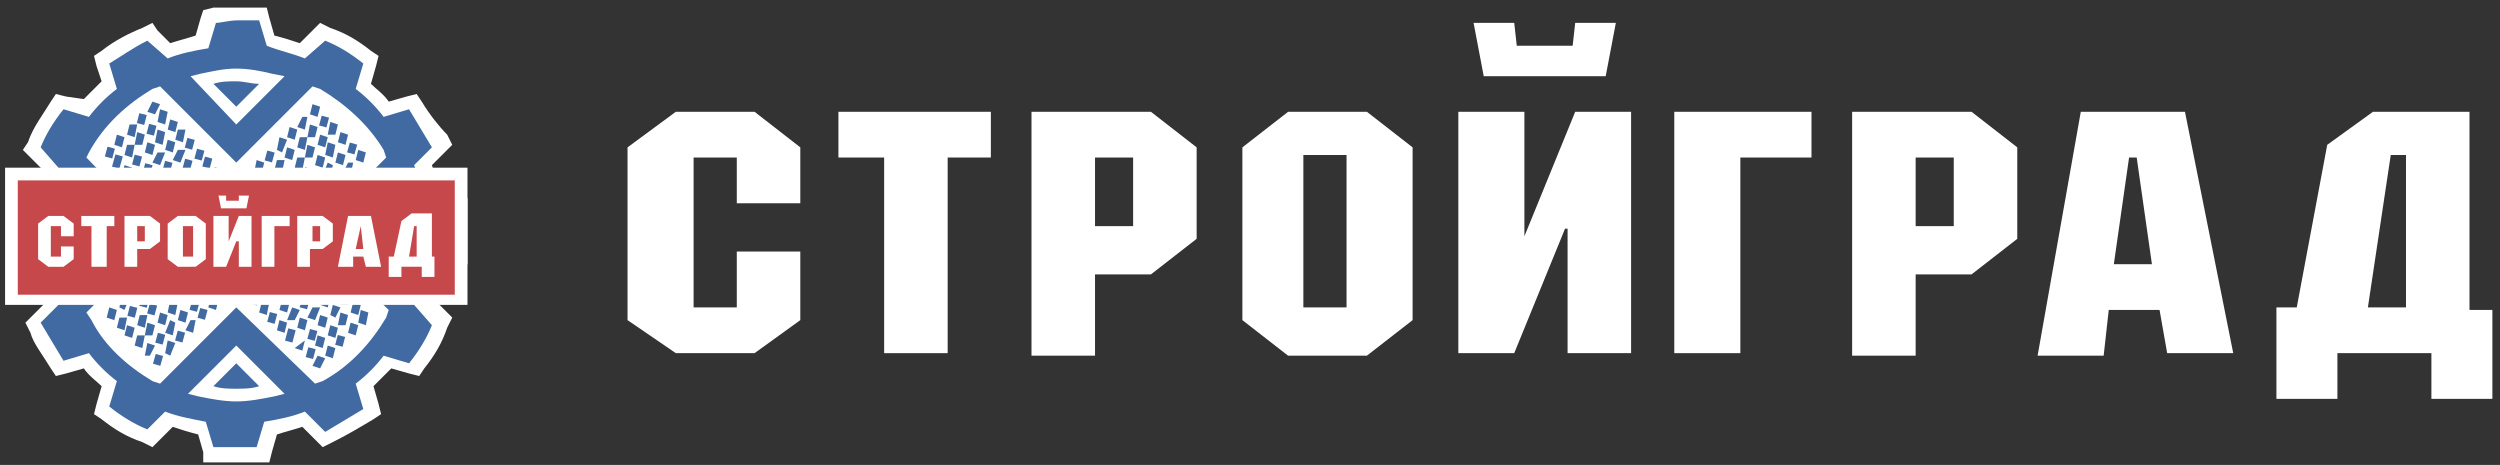 <?xml version="1.0" encoding="utf-8"?>
<!-- Generator: Adobe Illustrator 21.1.0, SVG Export Plug-In . SVG Version: 6.00 Build 0)  -->
<svg version="1.1" id="Режим_изоляции"
	 xmlns="http://www.w3.org/2000/svg" xmlns:xlink="http://www.w3.org/1999/xlink" x="0px" y="0px" viewBox="0 0 98.4 18.3"
	 style="enable-background:new 0 0 98.4 18.3;" xml:space="preserve">
<rect x="0" y="0" width="98.4" height="18.3" fill="#333333" stroke="none"/>
<style type="text/css">
	.st0{fill:#406AA1;}
	.st1{fill:#FFFFFF;}
	.st2{fill:#C7484B;}
</style>
<g>
	<path class="st0" d="M9.3,18L9.3,18L9.3,18c-0.3,0-0.6,0-0.9,0l-0.2,0l-0.1-0.2l-0.2-0.8c-0.4-0.1-0.9-0.2-1.3-0.3L6,17.1l-0.1,0.1
		l-0.2-0.1c-0.5-0.2-1-0.5-1.5-0.9L4,16.2l0-0.2l0.2-0.8c-0.3-0.3-0.6-0.6-0.9-0.9l-0.8,0.2l-0.2,0l-0.1-0.2c-0.3-0.5-0.6-1-0.9-1.5
		l-0.1-0.2l0.1-0.1L2,11.9c-0.1-0.4-0.3-0.8-0.3-1.3l-0.8-0.2l-0.2-0.1l0-0.2c0-0.3,0-0.6,0-0.9c0-0.3,0-0.6,0-0.9l0-0.2l0.2-0.1
		l0.8-0.2C1.8,7.5,1.9,7,2,6.6L1.4,6L1.3,5.9l0.1-0.2c0.2-0.5,0.5-1,0.9-1.5L2.4,4l0.2,0l0.8,0.2C3.7,3.9,4,3.6,4.3,3.3L4.1,2.5
		l0-0.2l0.2-0.1c0.5-0.3,1-0.6,1.5-0.9l0.2-0.1L6,1.4L6.7,2c0.4-0.1,0.8-0.3,1.3-0.3l0.2-0.8l0.1-0.2l0.2,0c0.3,0,0.6,0,0.9,0h0h0.1
		c0.3,0,0.5,0,0.8,0l0.2,0l0.1,0.2l0.2,0.8c0.4,0.1,0.9,0.2,1.3,0.3l0.6-0.6l0.1-0.1l0.2,0.1c0.5,0.2,1,0.5,1.5,0.9l0.2,0.1l0,0.2
		l-0.2,0.8c0.3,0.3,0.6,0.6,0.9,0.9l0.8-0.2l0.2,0l0.1,0.2c0.3,0.5,0.6,1,0.9,1.5l0.1,0.2L17.2,6l-0.6,0.6c0.1,0.4,0.3,0.8,0.3,1.3
		l0.8,0.2l0.2,0.1l0,0.2c0,0.3,0,0.6,0,0.9c0,0.3,0,0.6,0,0.9l0,0.2l-0.2,0.1l-0.8,0.2c-0.1,0.4-0.2,0.8-0.3,1.3l0.6,0.6l0.1,0.1
		l-0.1,0.2c-0.2,0.5-0.5,1-0.9,1.5l-0.1,0.2l-0.2,0l-0.8-0.2c-0.3,0.3-0.6,0.6-0.9,0.9l0.2,0.8l0,0.2l-0.2,0.1
		c-0.5,0.3-1,0.6-1.5,0.9l-0.2,0.1l-0.1-0.1l-0.6-0.6c-0.4,0.1-0.8,0.3-1.3,0.3l-0.2,0.8l-0.1,0.2l-0.2,0C9.9,17.9,9.6,18,9.3,18"/>
	<path class="st1" d="M9.4,0.8c0.3,0,0.5,0,0.8,0l0.3,1C11,2,11.5,2.1,12,2.3l0.8-0.7c0.5,0.2,1,0.5,1.5,0.9l-0.3,1
		c0.4,0.3,0.8,0.7,1.1,1.1l1-0.3c0.3,0.5,0.6,1,0.9,1.5l-0.7,0.7c0.2,0.5,0.3,1,0.4,1.6l1,0.3c0,0.3,0,0.6,0,0.8c0,0.3,0,0.6,0,0.9
		l-1,0.3c-0.1,0.5-0.2,1.1-0.4,1.6l0.7,0.8c-0.2,0.5-0.5,1-0.9,1.5l-1-0.3c-0.3,0.4-0.7,0.8-1.1,1.1l0.3,1c-0.5,0.3-1,0.6-1.5,0.9
		L12,16.2c-0.5,0.2-1,0.3-1.6,0.4l-0.3,1c-0.3,0-0.6,0-0.8,0c-0.3,0-0.6,0-0.9,0l-0.3-1c-0.5-0.1-1.1-0.2-1.6-0.4l-0.7,0.7
		c-0.5-0.2-1-0.5-1.5-0.9l0.3-1c-0.4-0.3-0.8-0.7-1.1-1.1l-1,0.3c-0.3-0.5-0.6-1-0.9-1.5L2.3,12c-0.2-0.5-0.3-1-0.4-1.6l-1-0.3
		c0-0.3,0-0.6,0-0.8c0-0.3,0-0.6,0-0.9l1-0.3C2,7.6,2.2,7.1,2.3,6.6L1.6,5.8c0.2-0.5,0.5-1,0.9-1.5l1,0.3c0.3-0.4,0.7-0.8,1.1-1.1
		l-0.3-1c0.5-0.3,0.9-0.6,1.5-0.9l0.8,0.7c0.5-0.2,1-0.3,1.6-0.4l0.3-1C8.7,0.9,9,0.8,9.4,0.8L9.4,0.8L9.4,0.8 M9.4,0.3L9.4,0.3
		L9.4,0.3c-0.4,0-0.7,0-1,0L8,0.4L7.9,0.7L7.7,1.4c-0.3,0.1-0.7,0.2-1,0.3L6.2,1.2L6,0.9L5.6,1.1C5.1,1.3,4.5,1.6,4,2L3.7,2.2
		l0.1,0.4L4,3.2C3.7,3.5,3.5,3.7,3.3,3.9L2.6,3.8L2.2,3.7L2,4C1.7,4.5,1.3,5,1.1,5.6L0.9,5.9l0.3,0.3l0.5,0.5C1.6,7,1.5,7.3,1.4,7.7
		L0.8,7.9L0.4,8l0,0.4c0,0.3,0,0.6,0,0.9c0,0.3,0,0.6,0,0.9l0,0.4l0.4,0.1l0.7,0.2c0.1,0.3,0.2,0.7,0.3,1l-0.5,0.5l-0.3,0.3l0.2,0.4
		C1.3,13.5,1.7,14,2,14.5l0.2,0.3l0.4-0.1l0.7-0.2c0.2,0.3,0.5,0.5,0.7,0.7l-0.2,0.7l-0.1,0.4L4,16.5c0.5,0.4,1,0.7,1.6,0.9L6,17.6
		l0.3-0.3l0.5-0.5c0.3,0.1,0.6,0.2,1,0.3l0.2,0.7L8,18.2l0.4,0c0.3,0,0.6,0,0.9,0h0h0c0.3,0,0.6,0,0.9,0l0.4,0l0.1-0.4l0.2-0.7
		c0.3-0.1,0.7-0.2,1-0.3l0.5,0.5l0.3,0.3l0.4-0.2c0.6-0.3,1.1-0.6,1.6-0.9l0.3-0.2l-0.1-0.4l-0.2-0.7c0.2-0.2,0.5-0.5,0.7-0.7
		l0.7,0.2l0.4,0.1l0.2-0.3c0.4-0.5,0.7-1,0.9-1.6l0.2-0.4l-0.3-0.3l-0.5-0.5c0.1-0.3,0.2-0.7,0.3-1l0.7-0.2l0.4-0.1l0-0.4
		c0-0.3,0-0.6,0-0.9c0-0.3,0-0.6,0-0.9l0-0.4l-0.4-0.1l-0.7-0.2c-0.1-0.3-0.2-0.7-0.3-1l0.5-0.5l0.3-0.3l-0.2-0.4
		C17.3,5,16.9,4.5,16.6,4l-0.2-0.3L16,3.8L15.3,4c-0.2-0.3-0.5-0.5-0.7-0.7l0.2-0.7l0.1-0.4L14.6,2c-0.5-0.4-1-0.7-1.6-0.9l-0.4-0.2
		l-0.3,0.3l-0.5,0.5c-0.3-0.1-0.6-0.2-1-0.3l-0.2-0.7l-0.1-0.4l-0.4,0C9.9,0.3,9.6,0.3,9.4,0.3"/>
	<path class="st1" d="M14.7,6.1c-0.6-1-1.4-1.8-2.3-2.3L9.3,6.9L6.2,3.8c-1,0.6-1.8,1.4-2.3,2.3L7,9.3l-3.1,3.1
		c0.6,1,1.3,1.8,2.3,2.3l3.1-3.1l3.1,3.1c1-0.6,1.8-1.4,2.3-2.3l-3.1-3.1L14.7,6.1z"/>
	<path class="st1" d="M9.3,12.1l-3,3L6,15c-1-0.6-1.9-1.4-2.4-2.4l-0.2-0.3l3-3L3.4,6.2L3.5,6C4.1,4.9,5,4.1,6,3.5l0.3-0.1l3,3l3-3
		l0.3,0.1c1,0.6,1.9,1.4,2.5,2.4l-0.3,0.2l0.3-0.2l0.1,0.3l-3,3l3.1,3l-0.1,0.3c-0.6,1-1.4,1.9-2.5,2.5l-0.3,0.1L9.3,12.1z
		 M12.5,14.2c0.7-0.5,1.3-1.1,1.8-1.8l-3.2-3.2l3.2-3.2c-0.5-0.7-1.1-1.3-1.8-1.8L9.3,7.5L6.1,4.3C5.4,4.8,4.8,5.4,4.4,6.1l3.2,3.2
		l-3.2,3.2c0.5,0.7,1.1,1.3,1.8,1.8L9.3,11L12.5,14.2z"/>
	<path d="M15.4,7.9L14,9.3l1.4,1.4c0.1-0.4,0.2-0.9,0.2-1.4S15.5,8.3,15.4,7.9"/>
	<path d="M13.7,9.2l1.6-1.6l0.3-0.3l0.1,0.4c0.1,0.5,0.2,1,0.2,1.5c0,0.5-0.1,1-0.2,1.4l-0.1,0.4L13.7,9.2z M14.3,9.2l0.9,0.9
		c0-0.3,0.1-0.6,0.1-0.9c0-0.3,0-0.6-0.1-0.9L14.3,9.2z M15.2,7.9l0.2-0.1L15.2,7.9z"/>
	<path class="st0" d="M10.7,3.2C10.2,3.1,9.8,3,9.3,3C8.8,3,8.4,3.1,7.9,3.2l1.4,1.4L10.7,3.2z"/>
	<path class="st1" d="M7.5,3l0.4-0.1c0.5-0.1,0.9-0.2,1.4-0.2c0.5,0,1,0.1,1.4,0.2l-0.1,0.2l0.1-0.2L11.2,3L9.3,4.9L7.5,3z M9.3,4.2
		l0.9-0.9c-0.3,0-0.6-0.1-0.9-0.1c-0.3,0-0.6,0-0.9,0.1L9.3,4.2z"/>
	<path d="M3.2,7.8C3.1,8.3,3,8.8,3,9.3c0,0.5,0.1,0.9,0.2,1.4l1.4-1.4L3.2,7.8z"/>
	<path d="M3,10.7c-0.1-0.5-0.2-0.9-0.1-1.3c0-0.1,0-0.1,0-0.1c0-0.5,0.1-1,0.2-1.4l0.1-0.4l1.9,1.9l-1.9,1.9L3,10.7z M3.3,9.3
		c0,0.3,0,0.6,0.1,0.9l0.9-0.9L3.3,8.3C3.3,8.6,3.3,8.9,3.3,9.3l-0.2,0L3.3,9.3z M3,8l0.2-0.2L3,8z"/>
	<path class="st0" d="M7.9,15.4c0.5,0.1,0.9,0.2,1.4,0.2c0.5,0,1-0.1,1.4-0.2l-1.4-1.4L7.9,15.4z"/>
	<path class="st1" d="M7.8,15.6l-0.4-0.1l1.9-1.9l1.9,1.9l-0.4,0.1c-0.5,0.1-1,0.2-1.5,0.2C8.8,15.8,8.3,15.7,7.8,15.6 M9.3,15.3
		c0.3,0,0.6,0,0.9-0.1l-0.9-0.9l-0.9,0.9C8.7,15.3,9,15.3,9.3,15.3"/>
	<polygon class="st0" points="4.2,12.5 4.3,12.1 4.6,12.2 4.5,12.6 	"/>
	<polygon class="st0" points="4.7,12.1 4.8,11.6 5.1,11.7 4.9,12.2 	"/>
	<rect x="5.1" y="11.3" transform="matrix(0.262 -0.965 0.965 0.262 -7.147 13.569)" class="st0" width="0.4" height="0.3"/>
	<rect x="5.5" y="10.9" transform="matrix(0.26 -0.966 0.966 0.26 -6.384 13.695)" class="st0" width="0.4" height="0.3"/>
	<polygon class="st0" points="6,10.7 6.1,10.3 6.4,10.4 6.3,10.8 	"/>
	<polygon class="st0" points="6.4,10.3 6.5,9.9 6.8,10 6.7,10.4 	"/>
	<polygon class="st0" points="6.9,9.9 7,9.4 7.3,9.5 7.2,9.9 	"/>
	<rect x="9.5" y="6.9" transform="matrix(0.264 -0.965 0.965 0.264 0.384 14.562)" class="st0" width="0.4" height="0.3"/>
	<polygon class="st0" points="10,6.8 10.1,6.3 10.4,6.4 10.3,6.8 	"/>
	<rect x="10.4" y="6" transform="matrix(0.265 -0.964 0.964 0.265 1.876 14.748)" class="st0" width="0.4" height="0.3"/>
	<polygon class="st0" points="10.9,5.9 11,5.4 11.3,5.5 11.1,6 	"/>
	<polygon class="st0" points="11.3,5.4 11.4,5 11.7,5.1 11.6,5.5 	"/>
	<polygon class="st0" points="11.7,5 11.9,4.6 12.1,4.6 12,5.1 	"/>
	<polygon class="st0" points="12.2,4.5 12.3,4.1 12.6,4.2 12.5,4.6 	"/>
	<polygon class="st0" points="7.3,9.4 7.4,9 7.7,9.1 7.6,9.5 	"/>
	<rect x="7.7" y="8.6" transform="matrix(0.265 -0.964 0.964 0.265 -2.635 14.14)" class="st0" width="0.4" height="0.3"/>
	<polygon class="st0" points="8.2,8.5 8.3,8.1 8.6,8.2 8.5,8.6 	"/>
	<polygon class="st0" points="8.6,8.1 8.8,7.7 9,7.7 8.9,8.2 	"/>
	<polygon class="st0" points="9.1,7.6 9.2,7.2 9.5,7.3 9.4,7.7 	"/>
	<polygon class="st0" points="4.6,12.9 4.7,12.5 5,12.5 4.9,13 	"/>
	<rect x="5" y="12.1" transform="matrix(0.249 -0.969 0.969 0.249 -7.956 14.262)" class="st0" width="0.4" height="0.3"/>
	<rect x="5.4" y="11.7" transform="matrix(0.256 -0.967 0.967 0.256 -7.212 14.262)" class="st0" width="0.4" height="0.3"/>
	<polygon class="st0" points="5.9,11.6 6,11.1 6.3,11.2 6.2,11.6 	"/>
	<polygon class="st0" points="6.3,11.1 6.5,10.7 6.8,10.8 6.6,11.2 	"/>
	<polygon class="st0" points="6.8,10.7 6.9,10.2 7.2,10.3 7.1,10.7 	"/>
	<polygon class="st0" points="7.2,10.2 7.3,9.8 7.6,9.9 7.5,10.3 	"/>
	<polygon class="st0" points="9.9,7.6 10,7.1 10.3,7.2 10.2,7.6 	"/>
	<polygon class="st0" points="10.3,7.1 10.4,6.7 10.7,6.8 10.6,7.2 	"/>
	<polygon class="st0" points="10.8,6.7 10.9,6.3 11.2,6.3 11.1,6.8 	"/>
	<polygon class="st0" points="11.2,6.2 11.3,5.8 11.6,5.9 11.5,6.3 	"/>
	<polygon class="st0" points="11.7,5.8 11.8,5.4 12.1,5.4 12,5.9 	"/>
	<polygon class="st0" points="12.1,5.4 12.2,4.9 12.5,5 12.4,5.4 	"/>
	<rect x="12.5" y="4.6" transform="matrix(0.259 -0.966 0.966 0.259 4.877 15.822)" class="st0" width="0.4" height="0.3"/>
	<polygon class="st0" points="7.7,9.8 7.8,9.3 8.1,9.4 8,9.9 	"/>
	<polygon class="st0" points="8.1,9.3 8.2,8.9 8.5,9 8.4,9.4 	"/>
	<polygon class="st0" points="8.6,8.9 8.7,8.5 9,8.5 8.9,9 	"/>
	<polygon class="st0" points="9,8.5 9.1,8 9.4,8.1 9.3,8.5 	"/>
	<polygon class="st0" points="9.4,8 9.6,7.6 9.9,7.7 9.7,8.1 	"/>
	<polygon class="st0" points="4.9,13.2 5,12.8 5.3,12.9 5.2,13.3 	"/>
	<polygon class="st0" points="5.4,12.8 5.5,12.4 5.8,12.4 5.7,12.9 	"/>
	<rect x="5.8" y="12" transform="matrix(0.262 -0.965 0.965 0.262 -7.309 14.79)" class="st0" width="0.4" height="0.3"/>
	<polygon class="st0" points="6.3,11.9 6.4,11.5 6.7,11.6 6.6,12 	"/>
	<polygon class="st0" points="6.7,11.5 6.8,11 7.1,11.1 7,11.5 	"/>
	<rect x="7.1" y="10.7" transform="matrix(0.263 -0.965 0.965 0.263 -5.054 15.081)" class="st0" width="0.4" height="0.3"/>
	<polygon class="st0" points="7.6,10.6 7.7,10.2 8,10.2 7.9,10.7 	"/>
	<polygon class="st0" points="10.2,7.9 10.4,7.5 10.7,7.6 10.5,8 	"/>
	<polygon class="st0" points="10.7,7.5 10.8,7.1 11.1,7.1 11,7.6 	"/>
	<polygon class="st0" points="11.1,7 11.2,6.6 11.5,6.7 11.4,7.1 	"/>
	<polygon class="st0" points="11.6,6.6 11.7,6.2 12,6.2 11.9,6.7 	"/>
	<polygon class="st0" points="12,6.2 12.1,5.7 12.4,5.8 12.3,6.2 	"/>
	<polygon class="st0" points="12.5,5.7 12.6,5.3 12.9,5.4 12.8,5.8 	"/>
	<polygon class="st0" points="12.9,5.3 13,4.8 13.3,4.9 13.2,5.3 	"/>
	<polygon class="st0" points="8,10.1 8.1,9.7 8.4,9.8 8.3,10.2 	"/>
	<polygon class="st0" points="8.5,9.7 8.6,9.3 8.9,9.3 8.8,9.8 	"/>
	<polygon class="st0" points="8.9,9.3 9,8.8 9.3,8.9 9.2,9.3 	"/>
	<polygon class="st0" points="9.4,8.8 9.5,8.4 9.8,8.5 9.7,8.9 	"/>
	<polygon class="st0" points="9.8,8.4 9.9,7.9 10.2,8 10.1,8.4 	"/>
	<polygon class="st0" points="5.3,13.6 5.4,13.2 5.7,13.2 5.6,13.7 	"/>
	<polygon class="st0" points="5.7,13.2 5.8,12.7 6.1,12.8 6,13.2 	"/>
	<polygon class="st0" points="6.2,12.7 6.3,12.3 6.6,12.4 6.5,12.8 	"/>
	<polygon class="st0" points="6.6,12.3 6.7,11.8 7,11.9 6.9,12.4 	"/>
	<polygon class="st0" points="7.1,11.8 7.2,11.4 7.5,11.5 7.4,11.9 	"/>
	<rect x="7.5" y="11.1" transform="matrix(0.249 -0.969 0.969 0.249 -5.069 15.883)" class="st0" width="0.4" height="0.3"/>
	<rect x="7.9" y="10.6" transform="matrix(0.261 -0.965 0.965 0.261 -4.367 15.822)" class="st0" width="0.4" height="0.3"/>
	<polygon class="st0" points="10.6,8.3 10.7,7.9 11,7.9 10.9,8.4 	"/>
	<polygon class="st0" points="11,7.8 11.2,7.4 11.5,7.5 11.3,7.9 	"/>
	<polygon class="st0" points="11.5,7.4 11.6,7 11.9,7 11.8,7.5 	"/>
	<rect x="11.9" y="6.6" transform="matrix(0.258 -0.966 0.966 0.258 2.461 16.762)" class="st0" width="0.4" height="0.3"/>
	<polygon class="st0" points="12.4,6.5 12.5,6.1 12.8,6.2 12.7,6.6 	"/>
	<polygon class="st0" points="12.8,6.1 12.9,5.6 13.2,5.7 13.1,6.2 	"/>
	<polygon class="st0" points="13.3,5.6 13.4,5.2 13.7,5.3 13.6,5.7 	"/>
	<polygon class="st0" points="8.4,10.5 8.5,10.1 8.8,10.1 8.7,10.6 	"/>
	<rect x="8.8" y="9.7" transform="matrix(0.252 -0.968 0.968 0.252 -2.798 16.14)" class="st0" width="0.4" height="0.3"/>
	<rect x="9.3" y="9.3" transform="matrix(0.26 -0.966 0.966 0.26 -2.091 16.141)" class="st0" width="0.4" height="0.3"/>
	<polygon class="st0" points="9.7,9.2 9.8,8.7 10.1,8.8 10,9.2 	"/>
	<polygon class="st0" points="10.2,8.7 10.3,8.3 10.6,8.4 10.5,8.8 	"/>
	<polygon class="st0" points="5.7,14 5.8,13.5 6.1,13.6 5.9,14 	"/>
	<rect x="6.1" y="13.2" transform="matrix(0.259 -0.966 0.966 0.259 -8.22 15.96)" class="st0" width="0.4" height="0.3"/>
	<polygon class="st0" points="6.5,13.1 6.7,12.6 6.9,12.7 6.8,13.2 	"/>
	<polygon class="st0" points="7,12.6 7.1,12.2 7.4,12.3 7.3,12.7 	"/>
	<rect x="7.4" y="11.9" transform="matrix(0.259 -0.966 0.966 0.259 -5.95 16.261)" class="st0" width="0.4" height="0.3"/>
	<rect x="7.8" y="11.4" transform="matrix(0.26 -0.966 0.966 0.26 -5.199 16.36)" class="st0" width="0.4" height="0.3"/>
	<rect x="8.3" y="11" transform="matrix(0.259 -0.966 0.966 0.259 -4.436 16.468)" class="st0" width="0.4" height="0.3"/>
	<polygon class="st0" points="11,8.6 11.1,8.2 11.4,8.3 11.3,8.7 	"/>
	<polygon class="st0" points="11.4,8.2 11.5,7.8 11.8,7.8 11.7,8.3 	"/>
	<rect x="11.8" y="7.4" transform="matrix(0.26 -0.966 0.966 0.26 1.602 17.253)" class="st0" width="0.4" height="0.3"/>
	<polygon class="st0" points="12.3,7.3 12.4,6.9 12.7,7 12.6,7.4 	"/>
	<polygon class="st0" points="12.7,6.9 12.9,6.4 13.1,6.5 13,7 	"/>
	<polygon class="st0" points="13.2,6.4 13.3,6 13.6,6.1 13.5,6.5 	"/>
	<rect x="13.6" y="5.7" transform="matrix(0.27 -0.963 0.963 0.27 4.5 17.554)" class="st0" width="0.4" height="0.3"/>
	<polygon class="st0" points="8.7,10.9 8.9,10.4 9.2,10.5 9,10.9 	"/>
	<polygon class="st0" points="9.2,10.4 9.3,10 9.6,10.1 9.5,10.5 	"/>
	<polygon class="st0" points="9.6,10 9.7,9.5 10,9.6 9.9,10 	"/>
	<rect x="10.1" y="9.2" transform="matrix(0.256 -0.967 0.967 0.256 -1.392 16.902)" class="st0" width="0.4" height="0.3"/>
	<polygon class="st0" points="10.5,9.1 10.6,8.7 10.9,8.7 10.8,9.2 	"/>
	<rect x="9.4" y="11.2" transform="matrix(0.27 -0.963 0.963 0.27 -3.913 17.646)" class="st0" width="0.4" height="0.3"/>
	<polygon class="st0" points="9.9,11.1 10,10.7 10.3,10.8 10.2,11.2 	"/>
	<polygon class="st0" points="10.4,10.7 10.5,10.3 10.8,10.3 10.6,10.8 	"/>
	<polygon class="st0" points="10.8,10.2 10.9,9.8 11.2,9.9 11.1,10.3 	"/>
	<rect x="11.2" y="9.5" transform="matrix(0.261 -0.965 0.965 0.261 -0.836 18.166)" class="st0" width="0.4" height="0.3"/>
	<rect x="9.8" y="11.6" transform="matrix(0.27 -0.963 0.963 0.27 -4.001 18.247)" class="st0" width="0.4" height="0.3"/>
	<rect x="10.3" y="11.2" transform="matrix(0.264 -0.965 0.965 0.264 -3.205 18.437)" class="st0" width="0.4" height="0.3"/>
	<polygon class="st0" points="10.7,11.1 10.8,10.6 11.1,10.7 11,11.1 	"/>
	<polygon class="st0" points="11.2,10.6 11.3,10.2 11.6,10.3 11.5,10.7 	"/>
	<polygon class="st0" points="11.6,10.2 11.7,9.7 12,9.8 11.9,10.2 	"/>
	<polygon class="st0" points="10.2,12.3 10.3,11.9 10.6,11.9 10.5,12.4 	"/>
	<rect x="10.6" y="11.5" transform="matrix(0.262 -0.965 0.965 0.262 -3.274 19.069)" class="st0" width="0.4" height="0.3"/>
	<polygon class="st0" points="11.1,11.4 11.2,11 11.5,11.1 11.4,11.5 	"/>
	<polygon class="st0" points="11.5,11 11.6,10.5 11.9,10.6 11.8,11 	"/>
	<polygon class="st0" points="12,10.5 12.1,10.1 12.4,10.2 12.3,10.6 	"/>
	<rect x="10.5" y="12.3" transform="matrix(0.26 -0.966 0.966 0.26 -4.094 19.613)" class="st0" width="0.4" height="0.3"/>
	<polygon class="st0" points="11,12.2 11.1,11.8 11.4,11.9 11.3,12.3 	"/>
	<polygon class="st0" points="11.4,11.8 11.5,11.3 11.8,11.4 11.7,11.9 	"/>
	<polygon class="st0" points="11.9,11.3 12,10.9 12.3,11 12.2,11.4 	"/>
	<rect x="12.3" y="10.6" transform="matrix(0.26 -0.966 0.966 0.26 -1.073 20.013)" class="st0" width="0.4" height="0.3"/>
	<polygon class="st0" points="10.9,13 11,12.6 11.3,12.7 11.2,13.1 	"/>
	<polygon class="st0" points="11.3,12.6 11.5,12.1 11.8,12.2 11.6,12.6 	"/>
	<rect x="11.8" y="11.8" transform="matrix(0.262 -0.965 0.965 0.262 -2.684 20.39)" class="st0" width="0.4" height="0.3"/>
	<polygon class="st0" points="12.2,11.7 12.3,11.3 12.6,11.3 12.5,11.8 	"/>
	<polygon class="st0" points="12.7,11.2 12.8,10.8 13.1,10.9 13,11.3 	"/>
	<rect x="11.2" y="13" transform="matrix(0.257 -0.967 0.967 0.257 -4.231 20.896)" class="st0" width="0.5" height="0.3"/>
	<polygon class="st0" points="11.7,12.9 11.8,12.5 12.1,12.6 12,13 	"/>
	<polygon class="st0" points="12.1,12.5 12.3,12.1 12.6,12.1 12.4,12.6 	"/>
	<polygon class="st0" points="12.6,12 12.7,11.6 13,11.7 12.9,12.1 	"/>
	<rect x="13" y="11.3" transform="matrix(0.259 -0.966 0.966 0.259 -1.227 21.25)" class="st0" width="0.4" height="0.3"/>
	<polygon class="st0" points="11.6,13.7 12,13.4 11.9,13.8 	"/>
	<rect x="12" y="13" transform="matrix(0.264 -0.965 0.965 0.264 -3.616 21.484)" class="st0" width="0.4" height="0.3"/>
	<polygon class="st0" points="12.5,12.8 12.6,12.4 12.9,12.5 12.8,12.9 	"/>
	<polygon class="st0" points="13,12.4 13.1,12 13.4,12.1 13.2,12.5 	"/>
	<polygon class="st0" points="13.4,12 13.5,11.5 13.8,11.6 13.7,12 	"/>
	<rect x="12" y="13.8" transform="matrix(0.26 -0.966 0.966 0.26 -4.42 22.058)" class="st0" width="0.4" height="0.3"/>
	<polygon class="st0" points="12.4,13.6 12.5,13.2 12.8,13.3 12.7,13.7 	"/>
	<polygon class="st0" points="12.9,13.2 13,12.8 13.3,12.9 13.2,13.3 	"/>
	<polygon class="st0" points="13.3,12.8 13.4,12.3 13.7,12.4 13.6,12.8 	"/>
	<polygon class="st0" points="13.8,12.3 13.9,11.9 14.2,12 14.1,12.4 	"/>
	<polygon class="st0" points="12.3,14.4 12.5,14 12.8,14.1 12.6,14.5 	"/>
	<polygon class="st0" points="12.8,14 12.9,13.6 13.2,13.7 13.1,14.1 	"/>
	<rect x="13.2" y="13.2" transform="matrix(0.251 -0.968 0.968 0.251 -2.897 23.037)" class="st0" width="0.4" height="0.3"/>
	<polygon class="st0" points="13.7,13.1 13.8,12.7 14.1,12.8 14,13.2 	"/>
	<polygon class="st0" points="14.1,12.7 14.2,12.2 14.5,12.3 14.4,12.8 	"/>
	<polygon class="st0" points="5.2,7.3 5.3,6.8 5.6,6.9 5.5,7.3 	"/>
	<rect x="5.6" y="6.5" transform="matrix(0.265 -0.964 0.964 0.265 -2.14 10.486)" class="st0" width="0.4" height="0.3"/>
	<polygon class="st0" points="6,6.4 6.2,6 6.5,6 6.3,6.5 	"/>
	<polygon class="st0" points="6.5,5.9 6.6,5.5 6.9,5.6 6.8,6 	"/>
	<polygon class="st0" points="6.9,5.5 7,5.1 7.3,5.1 7.2,5.6 	"/>
	<polygon class="st0" points="5.5,7.6 5.6,7.2 5.9,7.3 5.8,7.7 	"/>
	<rect x="5.9" y="6.9" transform="matrix(0.249 -0.969 0.969 0.249 -2.156 11.23)" class="st0" width="0.4" height="0.3"/>
	<rect x="6.4" y="6.4" transform="matrix(0.259 -0.966 0.966 0.259 -1.445 11.242)" class="st0" width="0.4" height="0.3"/>
	<polygon class="st0" points="6.8,6.3 7,5.9 7.3,5.9 7.1,6.4 	"/>
	<rect x="7.3" y="5.5" transform="matrix(0.26 -0.966 0.966 0.26 6.091556e-02 11.436)" class="st0" width="0.4" height="0.3"/>
	<rect x="5.9" y="7.7" transform="matrix(0.26 -0.966 0.966 0.26 -3.038 11.649)" class="st0" width="0.4" height="0.3"/>
	<polygon class="st0" points="6.3,7.5 6.4,7.1 6.7,7.2 6.6,7.6 	"/>
	<polygon class="st0" points="6.8,7.1 6.9,6.7 7.2,6.7 7.1,7.2 	"/>
	<rect x="7.2" y="6.3" transform="matrix(0.262 -0.965 0.965 0.262 -0.783 11.932)" class="st0" width="0.4" height="0.3"/>
	
		<rect x="7.6" y="5.9" transform="matrix(0.259 -0.966 0.966 0.259 -1.592616e-02 12.055)" class="st0" width="0.4" height="0.3"/>
	<polygon class="st0" points="6.2,8.3 6.3,7.9 6.6,8 6.5,8.4 	"/>
	<polygon class="st0" points="6.7,7.9 6.8,7.5 7.1,7.5 7,8 	"/>
	<rect x="7.1" y="7.1" transform="matrix(0.26 -0.966 0.966 0.26 -1.609 12.463)" class="st0" width="0.4" height="0.3"/>
	<rect x="7.5" y="6.7" transform="matrix(0.26 -0.966 0.966 0.26 -0.855 12.561)" class="st0" width="0.4" height="0.3"/>
	
		<rect x="8" y="6.2" transform="matrix(0.257 -0.966 0.966 0.257 -8.105141e-02 12.686)" class="st0" width="0.4" height="0.3"/>
	<rect x="6.6" y="8.4" transform="matrix(0.259 -0.966 0.966 0.259 -3.195 12.885)" class="st0" width="0.4" height="0.3"/>
	<rect x="7" y="7.9" transform="matrix(0.26 -0.966 0.966 0.26 -2.444 12.974)" class="st0" width="0.4" height="0.3"/>
	<polygon class="st0" points="7.5,7.8 7.6,7.4 7.9,7.5 7.8,7.9 	"/>
	<polygon class="st0" points="7.9,7.4 8,6.9 8.3,7 8.2,7.5 	"/>
	<rect x="8.3" y="6.6" transform="matrix(0.259 -0.966 0.966 0.259 -0.176 13.279)" class="st0" width="0.4" height="0.3"/>
	<rect x="6.9" y="8.7" transform="matrix(0.259 -0.966 0.966 0.259 -3.28 13.492)" class="st0" width="0.4" height="0.3"/>
	<polygon class="st0" points="7.4,8.6 7.5,8.2 7.8,8.3 7.7,8.7 	"/>
	<polygon class="st0" points="7.8,8.2 8,7.7 8.3,7.8 8.1,8.3 	"/>
	<polygon class="st0" points="8.3,7.7 8.4,7.3 8.7,7.4 8.6,7.8 	"/>
	<polygon class="st0" points="8.7,7.3 8.8,6.9 9.1,6.9 9,7.4 	"/>
	<rect x="4.1" y="5.9" transform="matrix(0.261 -0.965 0.965 0.261 -2.636 8.576)" class="st0" width="0.4" height="0.3"/>
	<polygon class="st0" points="4.5,5.7 4.6,5.3 4.9,5.4 4.8,5.8 	"/>
	<polygon class="st0" points="5,5.3 5.1,4.9 5.4,4.9 5.3,5.4 	"/>
	<rect x="5.4" y="4.5" transform="matrix(0.249 -0.969 0.969 0.249 -0.32 8.955)" class="st0" width="0.4" height="0.3"/>
	<polygon class="st0" points="5.8,4.4 6,4 6.3,4.1 6.1,4.5 	"/>
	<rect x="4.4" y="6.2" transform="matrix(0.269 -0.963 0.963 0.269 -2.745 9.128)" class="st0" width="0.5" height="0.3"/>
	<polygon class="st0" points="4.9,6.1 5,5.7 5.3,5.7 5.2,6.2 	"/>
	<polygon class="st0" points="5.3,5.7 5.4,5.2 5.7,5.3 5.6,5.7 	"/>
	<rect x="5.7" y="4.9" transform="matrix(0.252 -0.968 0.968 0.252 -0.412 9.546)" class="st0" width="0.4" height="0.3"/>
	<polygon class="st0" points="6.2,4.8 6.3,4.3 6.6,4.4 6.5,4.9 	"/>
	<polygon class="st0" points="4.8,6.9 4.9,6.5 5.2,6.6 5.1,7 	"/>
	<rect x="5.2" y="6.1" transform="matrix(0.258 -0.966 0.966 0.258 -2.036 9.922)" class="st0" width="0.4" height="0.3"/>
	<polygon class="st0" points="5.7,6 5.8,5.6 6.1,5.7 6,6.1 	"/>
	<polygon class="st0" points="6.1,5.6 6.2,5.1 6.5,5.2 6.4,5.7 	"/>
	<polygon class="st0" points="6.6,5.1 6.7,4.7 7,4.8 6.9,5.2 	"/>
	<rect x="6" y="14" transform="matrix(0.266 -0.964 0.964 0.266 -9.07 16.378)" class="st0" width="0.4" height="0.3"/>
	<polygon class="st0" points="6.5,13.9 6.6,13.4 6.9,13.5 6.7,14 	"/>
	<rect x="6.9" y="13.1" transform="matrix(0.262 -0.965 0.965 0.262 -7.558 16.628)" class="st0" width="0.4" height="0.3"/>
	<polygon class="st0" points="7.3,13 7.5,12.6 7.7,12.6 7.6,13.1 	"/>
	<rect x="7.8" y="12.2" transform="matrix(0.259 -0.966 0.966 0.259 -6.029 16.884)" class="st0" width="0.4" height="0.3"/>
	<polygon class="st0" points="8.2,12.1 8.3,11.7 8.6,11.8 8.5,12.2 	"/>
	<rect x="8.6" y="11.3" transform="matrix(0.26 -0.966 0.966 0.26 -4.525 17.063)" class="st0" width="0.4" height="0.3"/>
	<polygon class="st0" points="9.1,11.2 9.2,10.8 9.5,10.9 9.4,11.3 	"/>
	<polygon class="st0" points="9.6,10.8 9.7,10.3 10,10.4 9.8,10.9 	"/>
	<polygon class="st0" points="10,10.3 10.1,9.9 10.4,10 10.3,10.4 	"/>
	<polygon class="st0" points="10.4,9.9 10.6,9.5 10.8,9.5 10.7,10 	"/>
	<polygon class="st0" points="10.9,9.4 11,9 11.3,9.1 11.2,9.5 	"/>
	<polygon class="st0" points="11.3,9 11.4,8.6 11.7,8.7 11.6,9.1 	"/>
	<polygon class="st0" points="11.8,8.6 11.9,8.1 12.2,8.2 12.1,8.6 	"/>
	<polygon class="st0" points="12.2,8.1 12.3,7.7 12.6,7.8 12.5,8.2 	"/>
	<polygon class="st0" points="12.7,7.7 12.8,7.2 13.1,7.3 12.9,7.8 	"/>
	<polygon class="st0" points="13.1,7.2 13.2,6.8 13.5,6.9 13.4,7.3 	"/>
	<polygon class="st0" points="13.5,6.8 13.7,6.4 13.9,6.4 13.8,6.9 	"/>
	<polygon class="st0" points="14,6.3 14.1,5.9 14.4,6 14.3,6.4 	"/>
	<rect x="0.5" y="6.8" class="st2" width="17.7" height="5"/>
	<path class="st1" d="M0.2,12V6.6h18.2v5.2V12H0.2z M18.2,11.8v-0.2V11.8z M0.7,11.6h17.2l0-4.5H0.7V11.6z"/>
	<polygon class="st1" points="2.9,9.3 2.4,9.3 2.4,8.9 2,8.9 2,10.1 2.4,10.1 2.4,9.7 2.9,9.7 2.9,10.2 2.5,10.5 1.9,10.5 1.5,10.2 
		1.5,8.8 1.9,8.5 2.5,8.5 2.9,8.8 	"/>
	<polygon class="st1" points="4.5,8.9 4.2,8.9 4.2,10.5 3.6,10.5 3.6,8.9 3.2,8.9 3.2,8.5 4.5,8.5 	"/>
	<path class="st1" d="M6.3,9.5L5.9,9.8H5.4v0.7H4.9v-2h1l0.4,0.3V9.5z M5.4,9.5h0.3V8.9H5.4V9.5z"/>
	<path class="st1" d="M8.1,10.2l-0.4,0.3H7l-0.4-0.3V8.8L7,8.5h0.7l0.4,0.3V10.2z M7.2,10.1h0.4V8.9H7.2V10.1z"/>
	<polygon class="st1" points="10.8,10.5 10.3,10.5 10.3,8.5 11.4,8.5 11.4,8.9 10.8,8.9 	"/>
	<path class="st1" d="M13.1,9.5l-0.4,0.3h-0.5v0.7h-0.5v-2h1l0.4,0.3V9.5z M12.3,9.5h0.3V8.9h-0.3V9.5z"/>
	<path class="st1" d="M15,10.5h-0.6l-0.1-0.4h-0.4l0,0.4h-0.6l0.4-2h0.9L15,10.5z M14.2,8.9L14.2,8.9L14,9.8h0.3L14.2,8.9z"/>
	<path class="st1" d="M17.1,10.1v0.8h-0.5v-0.4h-0.8v0.4h-0.5v-0.8h0.2l0.3-1.4l0.4-0.3H17v1.7H17.1z M16.1,10.1h0.3V8.9h-0.1
		L16.1,10.1z"/>
	<polygon class="st1" points="9,8.5 9,9.5 9,9.5 9.4,8.5 9.9,8.5 9.9,10.5 9.4,10.5 9.4,9.5 9.3,9.5 8.9,10.5 8.4,10.5 8.4,8.5 	"/>
	<polygon class="st1" points="9.4,7.7 9.4,7.9 8.9,7.9 8.9,7.7 8.6,7.7 8.7,8.2 9.7,8.2 9.8,7.7 	"/>
</g>
<polygon class="st1" points="31.5,8 29,8 29,6.2 27.3,6.2 27.3,12.1 29,12.1 29,9.9 31.5,9.9 31.5,12.6 29.7,13.9 26.6,13.9 
	24.7,12.6 24.7,5.8 26.6,4.4 29.7,4.4 31.5,5.8 "/>
<polygon class="st1" points="39,6.2 37.3,6.2 37.3,13.9 34.8,13.9 34.8,6.2 33,6.2 33,4.4 39,4.4 "/>
<path class="st1" d="M47.1,9.4l-1.8,1.4h-2.2v3.2h-2.5V4.4h4.7l1.8,1.4V9.4z M43.1,8.9h1.5V6.2h-1.5V8.9z"/>
<path class="st1" d="M55.6,12.6l-1.8,1.4h-3.1l-1.8-1.4V5.8l1.8-1.4h3.1l1.8,1.4V12.6z M51.3,12.1h1.7v-6h-1.7V12.1z"/>
<polygon class="st1" points="68.5,13.9 65.9,13.9 65.9,4.4 71.3,4.4 71.3,6.2 68.5,6.2 "/>
<path class="st1" d="M79.4,9.4l-1.8,1.4h-2.2v3.2h-2.5V4.4h4.7l1.8,1.4V9.4z M75.4,8.9h1.5V6.2h-1.5V8.9z"/>
<path class="st1" d="M87.9,13.9h-2.6L85,12.2h-2l-0.2,1.8h-2.6l1.7-9.6h4.1L87.9,13.9z M84.1,6.2h-0.3l-0.6,4.2h1.5L84.1,6.2z"/>
<path class="st1" d="M98.1,12.1v3.6h-2.4v-1.8H92v1.8h-2.4v-3.6h0.8l1.2-6.4l1.8-1.3h3.8v7.8H98.1z M93.2,12.1h1.5v-6h-0.6
	L93.2,12.1z"/>
<polygon class="st1" points="60,4.4 60,9.3 60,9.3 62,4.4 64.2,4.4 64.2,13.9 61.7,13.9 61.7,9 61.6,9 59.6,13.9 57.4,13.9 
	57.4,4.4 "/>
<polygon class="st1" points="62,0.9 61.9,1.8 59.7,1.8 59.6,0.9 58,0.9 58.4,3 63.2,3 63.6,0.9 "/>
</svg>
